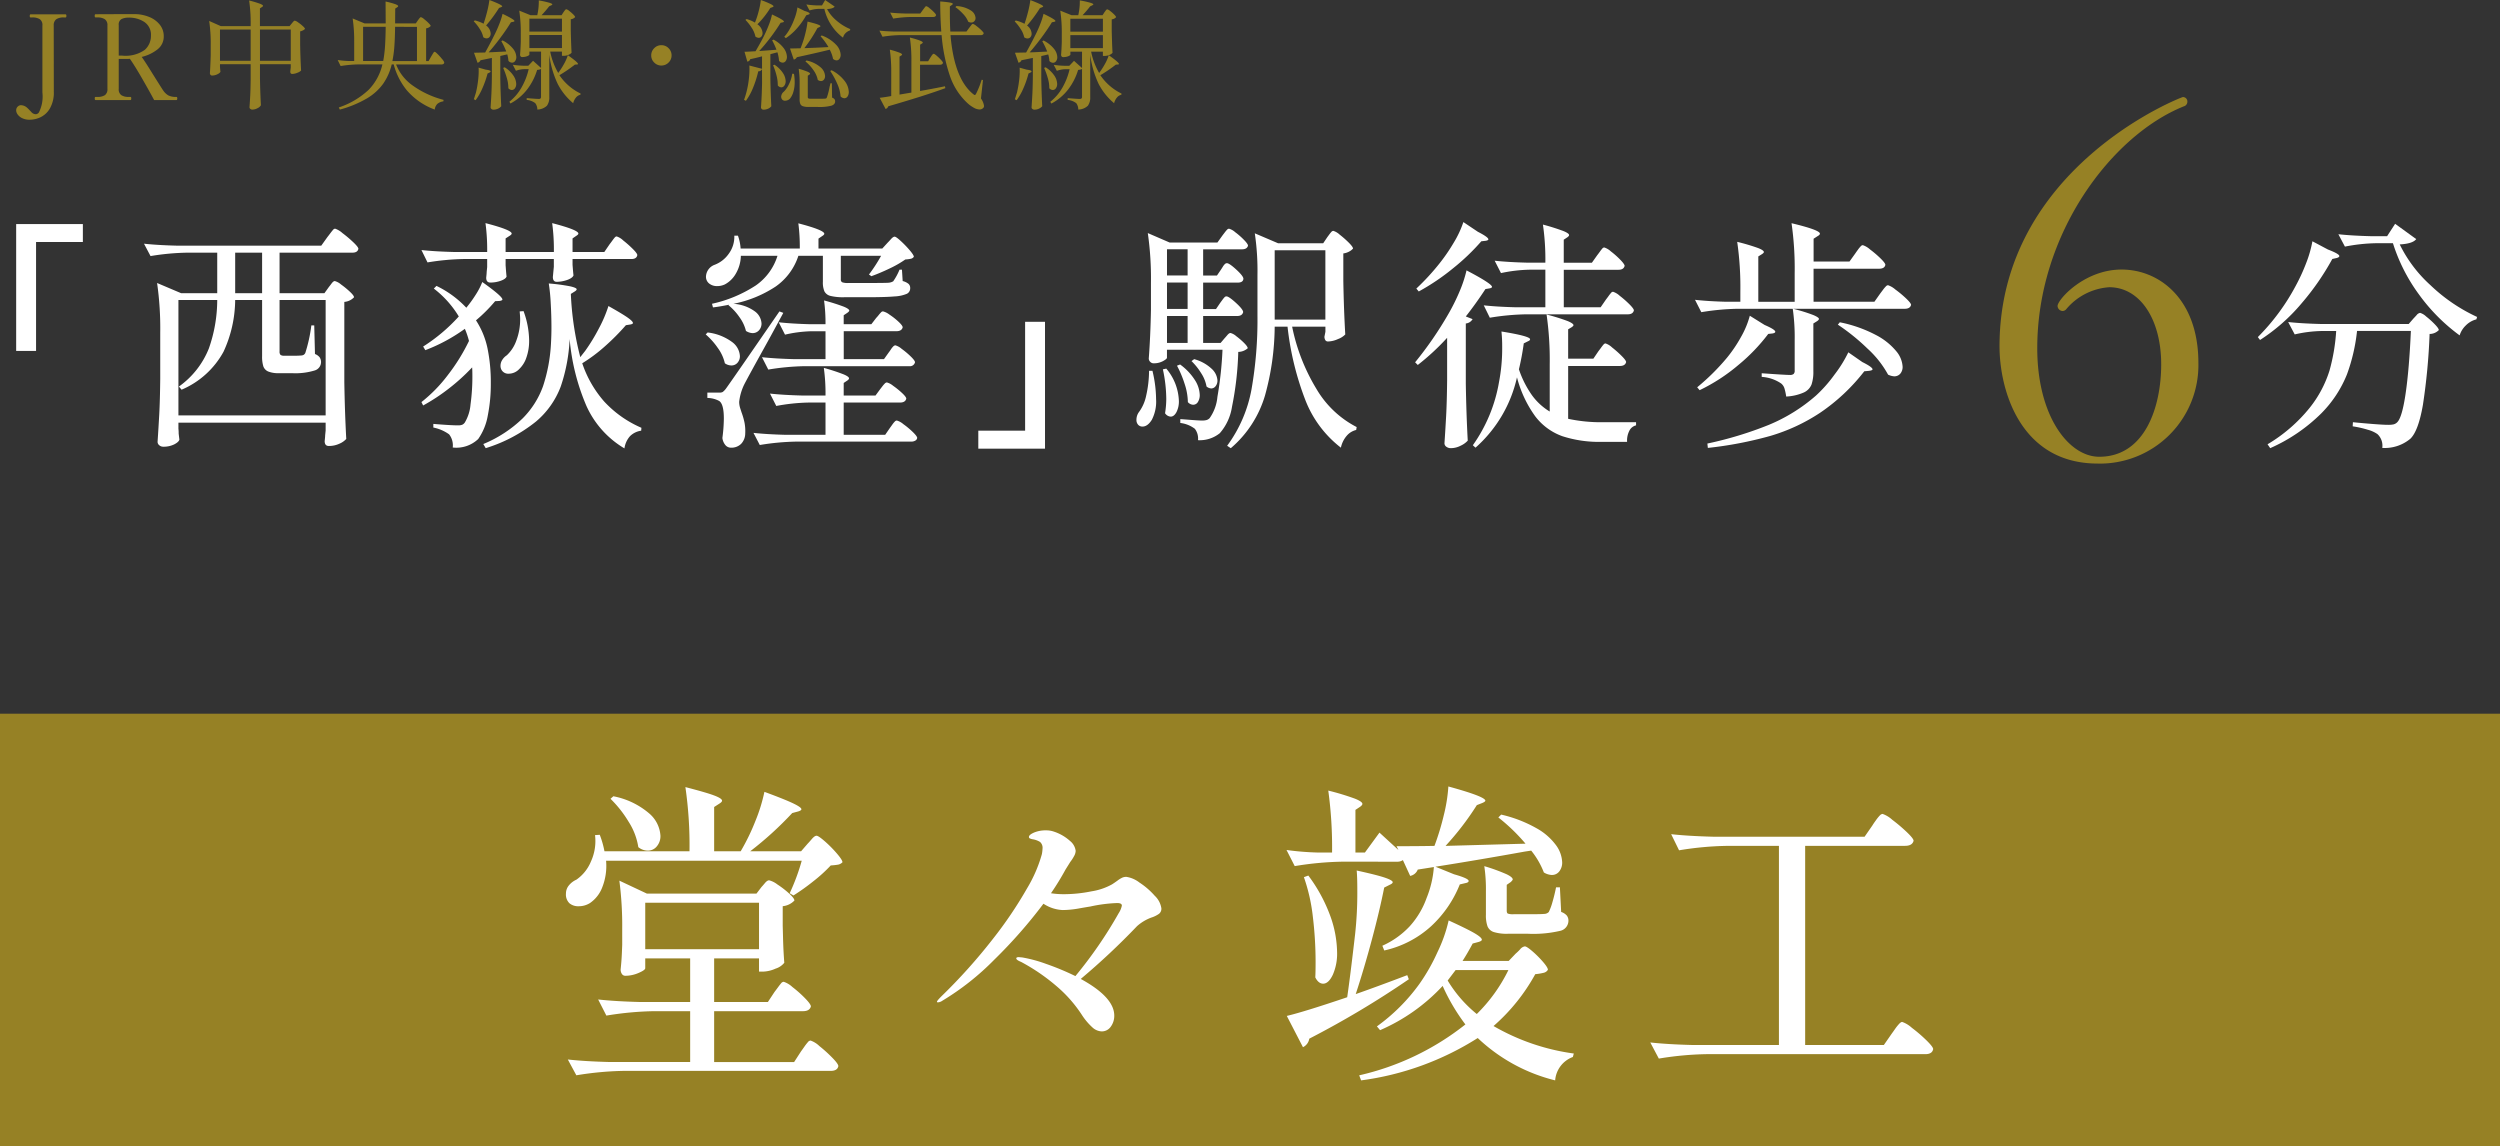<svg xmlns="http://www.w3.org/2000/svg" width="309.233" height="141.758" viewBox="0 0 309.233 141.758">
  <rect x="0" y="0" width="309.233" height="141.758" fill="#333333" stroke="none"/>
  <g id="apeal-sp" transform="translate(-646.255 -999.496)">
    <g id="グループ_4" data-name="グループ 4" transform="translate(2.885)">
      <path id="パス_29813" data-name="パス 29813" d="M19.2-22.77A16.686,16.686,0,0,0,23-17.73a21.113,21.113,0,0,0,5.77,3.93l-.09.3a2.8,2.8,0,0,0-1.29.735,2.91,2.91,0,0,0-.78,1.245,22.741,22.741,0,0,1-5.025-5.055A21.741,21.741,0,0,1,18.36-22.92h-2.1a21.672,21.672,0,0,0-3.84.42l-.81-1.53q1.65.18,3.99.24h2.04l.99-1.53,2.61,1.89Q20.82-22.86,19.2-22.77Zm-8.88.63q1.41.54,1.41.81,0,.15-.33.24l-.54.12a31.682,31.682,0,0,1-3.81,5.5,22.93,22.93,0,0,1-5.13,4.52l-.27-.36a26.655,26.655,0,0,0,4.68-6.33,23.245,23.245,0,0,0,1.29-2.805A14.458,14.458,0,0,0,8.4-23.16ZM9.51-12.06a16.213,16.213,0,0,0-3.3.42L5.4-13.17q1.65.18,3.99.24H20.31l.6-.69q.12-.12.375-.4a.711.711,0,0,1,.435-.285,1.877,1.877,0,0,1,.75.45,10.857,10.857,0,0,1,1.065.96q.495.51.5.72a1.6,1.6,0,0,1-1.14.48,76.6,76.6,0,0,1-.825,8.76Q21.51.3,20.52,1.26A4.93,4.93,0,0,1,17.04,2.4a1.944,1.944,0,0,0-.6-1.71,3.8,3.8,0,0,0-1.2-.54,12.681,12.681,0,0,0-1.86-.42l.03-.51q1.17.12,2.52.225t1.86.1a2.848,2.848,0,0,0,.66-.06.972.972,0,0,0,.45-.27q.6-.6,1.035-3.585t.645-7.7H13.92A22.452,22.452,0,0,1,12.675-6.7a14.5,14.5,0,0,1-3.18,4.83A21.06,21.06,0,0,1,3.18,2.43l-.33-.48A19.4,19.4,0,0,0,8.04-2.535,14.127,14.127,0,0,0,10.515-7.17a23.536,23.536,0,0,0,.825-4.89Z" transform="translate(921 1052.5)" fill="#fff"/>
      <path id="パス_29809" data-name="パス 29809" d="M174.3,50.985c-9.589,0-12.144-9.113-12.144-14.5,0-22.12,22.463-30.813,22.684-30.835a.549.549,0,0,1,.553.564.594.594,0,0,1-.442.586c-8.914,3.572-18.127,15.738-18.127,29.917,0,8.406,3.893,13.427,7.665,13.427,5.652,0,7.665-6.149,7.665-11.425,0-5.619-2.643-9.545-6.426-9.545a7.589,7.589,0,0,0-5.342,2.743.624.624,0,0,1-.42.2.652.652,0,0,1-.63-.63c0-.752,3.274-4.5,7.919-4.5s9.5,3.617,9.5,11.558a12.186,12.186,0,0,1-12.443,12.443Z" transform="translate(728.541 1005.85)" fill="#968125"/>
      <path id="パス_29811" data-name="パス 29811" d="M7.83-9.6V-23.07h5.79v-2.22H5.37V-9.6ZM43.86-23.67q.12-.15.345-.45t.36-.45a.367.367,0,0,1,.255-.15,2.633,2.633,0,0,1,.9.54,15.035,15.035,0,0,1,1.35,1.14q.63.6.63.81-.09.48-.75.48h-9v5.01H43.5l.54-.75q.12-.15.345-.45t.4-.3a2,2,0,0,1,.765.42,10.7,10.7,0,0,1,1.1.9q.51.48.51.69a1.862,1.862,0,0,1-1.2.57v9.9q.06,3.72.24,7.05a2.384,2.384,0,0,1-.84.585,3.037,3.037,0,0,1-1.32.285q-.51,0-.51-.6.06-.54.06-.72l.06-.6V-.72H25.44V.03a4.975,4.975,0,0,1,.03.6l.09.75q-.09.3-.645.585a2.964,2.964,0,0,1-1.365.285.717.717,0,0,1-.48-.18.54.54,0,0,1-.21-.42q.12-1.77.21-3.435t.12-4.365v-5.7A39.247,39.247,0,0,0,22.8-18l2.97,1.26h4.47v-5.01H26.49a30.4,30.4,0,0,0-4.5.42l-.81-1.53q1.65.18,3.99.24H43.11Zm-11.4,1.92v5.01h3.33v-5.01ZM25.44-15.9V-1.62H43.65V-15.9h-5.7v6.36a.58.58,0,0,0,.12.435.769.769,0,0,0,.48.1H39.6a10.393,10.393,0,0,0,1.08-.03.706.706,0,0,0,.27-.09.651.651,0,0,0,.18-.21,18.452,18.452,0,0,0,.75-3.42h.36l.09,3.54a1.32,1.32,0,0,1,.585.42,1.035,1.035,0,0,1,.165.6,1.087,1.087,0,0,1-.8,1.02,8.192,8.192,0,0,1-2.805.33H37.89a3.333,3.333,0,0,1-1.35-.21,1.087,1.087,0,0,1-.6-.645,4,4,0,0,1-.15-1.245V-15.9H32.46a15.5,15.5,0,0,1-1.44,6.4,10.643,10.643,0,0,1-5.19,4.7l-.33-.39a10.575,10.575,0,0,0,3.7-4.7A18.144,18.144,0,0,0,30.24-15.9Zm53.34-6.9q.12-.15.315-.42t.315-.405a.333.333,0,0,1,.24-.135,2.155,2.155,0,0,1,.81.5,13.254,13.254,0,0,1,1.185,1.05q.555.555.555.765-.09.48-.72.48H74.19v.72q.09,1.17.12,1.29-.09.3-.675.54a4.07,4.07,0,0,1-1.4.27q-.48,0-.48-.6l.12-1.26v-.96H65.91v.78q.09,1.23.12,1.38-.09.3-.705.525a3.768,3.768,0,0,1-1.305.225q-.51,0-.51-.6.06-.54.06-.72l.06-.6v-.99H60.75a30.4,30.4,0,0,0-4.5.42l-.75-1.53q1.65.18,3.99.24h4.14a24.586,24.586,0,0,0-.21-3.57q3.24.84,3.24,1.29,0,.12-.24.27l-.51.33v1.68h5.97a24.585,24.585,0,0,0-.21-3.57q3.24.84,3.24,1.29,0,.12-.24.27l-.48.33v1.68h3.93ZM61.77-7.56a24.455,24.455,0,0,1-2.835,2.58A23.617,23.617,0,0,1,55.71-2.85l-.21-.42A18.12,18.12,0,0,0,58.755-6.6a23.656,23.656,0,0,0,2.625-4.23,10.231,10.231,0,0,0-.51-1.5,21.254,21.254,0,0,1-4.89,2.64l-.27-.45a21.275,21.275,0,0,0,4.41-3.72,12.446,12.446,0,0,0-3.09-3.45l.33-.33a12.493,12.493,0,0,1,3.69,2.7A15.509,15.509,0,0,0,62.2-16.53a8.7,8.7,0,0,0,.825-1.59q2.49,1.77,2.49,2.16,0,.12-.33.18l-.57.03a18.9,18.9,0,0,1-2.37,2.37A10.108,10.108,0,0,1,63.675-9.9a20.848,20.848,0,0,1,.405,4.29A19.83,19.83,0,0,1,63.705-1.6a7.222,7.222,0,0,1-1.185,2.9,3.923,3.923,0,0,1-3.15,1.05A2.209,2.209,0,0,0,58.92.72a5,5,0,0,0-1.95-.84V-.57q2.13.18,3.06.18a1.371,1.371,0,0,0,.51-.075.792.792,0,0,0,.33-.285,5.183,5.183,0,0,0,.7-2.22A25.241,25.241,0,0,0,61.8-6.54Q61.8-7.23,61.77-7.56ZM75.15-8.82q-.06.06.6-.78a22.587,22.587,0,0,0,1.695-2.775A16.149,16.149,0,0,0,78.63-15.15q1.71.96,2.37,1.425t.66.675q0,.12-.3.18l-.57.09a28.442,28.442,0,0,1-2.625,2.64A19.748,19.748,0,0,1,75.39-8.07,13.806,13.806,0,0,0,78.1-3.345,13.56,13.56,0,0,0,82.71-.09l-.03.36A2.439,2.439,0,0,0,81.3.945a2.852,2.852,0,0,0-.69,1.515,11.684,11.684,0,0,1-4.695-5.235,26.793,26.793,0,0,1-2.085-8.3,21.029,21.029,0,0,1-1.1,5.88A10.485,10.485,0,0,1,69.66-.855,18.688,18.688,0,0,1,63.45,2.43l-.3-.51a15.477,15.477,0,0,0,4.875-3.18,10.779,10.779,0,0,0,2.52-3.99,20.143,20.143,0,0,0,.975-5.22q.06-1.08.06-1.95,0-1.53-.09-3.09a22.94,22.94,0,0,0-.24-2.43,22.861,22.861,0,0,1,2.685.36q.765.18.765.36,0,.12-.24.27l-.48.3a37.229,37.229,0,0,0,1.17,7.83Zm-7.02-5.7a10.857,10.857,0,0,1,.69,3.6,6.2,6.2,0,0,1-.345,2.16,3.454,3.454,0,0,1-.885,1.41,1.78,1.78,0,0,1-1.29.57.95.95,0,0,1-.9-.48,1.013,1.013,0,0,1-.12-.51,1.341,1.341,0,0,1,.21-.705,1.868,1.868,0,0,1,.57-.585,4.568,4.568,0,0,0,1.185-1.84,7.369,7.369,0,0,0,.465-2.655q0-.27-.06-.93Zm45.03-8.46q.15-.15.42-.45t.45-.3q.18,0,.765.54a13.072,13.072,0,0,1,1.1,1.14q.51.6.51.81a.583.583,0,0,1-.36.24,4.17,4.17,0,0,1-.69.09,12.989,12.989,0,0,1-1.935,1.11,24.243,24.243,0,0,1-2.265.96l-.3-.21a18.992,18.992,0,0,0,1.5-2.31h-4.98v2.91a.372.372,0,0,0,.165.36,1.978,1.978,0,0,0,.765.09h2.61q1.95,0,2.34-.03a1.322,1.322,0,0,0,.6-.18,7.226,7.226,0,0,0,.78-1.44h.3l.09,1.41a1.848,1.848,0,0,1,.72.345.682.682,0,0,1,.21.525.751.751,0,0,1-.4.7,4.328,4.328,0,0,1-1.515.33q-1.11.1-3.33.1h-2.88a6.569,6.569,0,0,1-1.73-.16,1.144,1.144,0,0,1-.75-.555,2.808,2.808,0,0,1-.195-1.2v-3.21h-3.03a7.425,7.425,0,0,1-2.82,3.81,14.606,14.606,0,0,1-5.22,2.13,5.046,5.046,0,0,1,2.625.915A1.985,1.985,0,0,1,97.565-13a1.221,1.221,0,0,1-.315.855,1.03,1.03,0,0,1-.8.345,1.614,1.614,0,0,1-.81-.27,4.883,4.883,0,0,0-.81-1.71,6.9,6.9,0,0,0-1.35-1.47l.06-.06q-1.2.24-1.98.33l-.12-.45a16.265,16.265,0,0,0,5.415-2.265,6.972,6.972,0,0,0,2.685-3.67H95.01a4.586,4.586,0,0,1-.63,2.22,3.4,3.4,0,0,1-1.35,1.32,2.242,2.242,0,0,1-.96.21,1.54,1.54,0,0,1-.975-.315,1.057,1.057,0,0,1-.4-.885,1.623,1.623,0,0,1,1.08-1.44A3.747,3.747,0,0,0,93.5-21.6a3.53,3.53,0,0,0,.7-2.25h.45a5.938,5.938,0,0,1,.33,1.59h7.32a23.024,23.024,0,0,0-.18-3.12q3.21.84,3.21,1.29,0,.12-.24.27l-.48.33v1.23h7.89Zm.15,13.56a4.323,4.323,0,0,0,.255-.36,2.154,2.154,0,0,1,.285-.36.414.414,0,0,1,.27-.15,2.063,2.063,0,0,1,.78.435,10.227,10.227,0,0,1,1.125.945q.525.51.525.72a.643.643,0,0,1-.72.48H102.9a30.4,30.4,0,0,0-4.5.42l-.78-1.53q1.65.18,3.99.24h3.87v-3.45h-1.77a16.008,16.008,0,0,0-3.24.42l-.78-1.53q1.62.18,3.9.24h1.89a21.05,21.05,0,0,0-.18-2.94,24.028,24.028,0,0,1,2.43.765q.69.285.69.495,0,.09-.24.27l-.45.3v1.11h3.42l.6-.78a4.356,4.356,0,0,0,.3-.345,4.35,4.35,0,0,1,.3-.345.346.346,0,0,1,.24-.12,2.211,2.211,0,0,1,.8.4,8.285,8.285,0,0,1,1.125.885q.51.48.51.69-.12.48-.78.48h-6.51v3.45h4.98Zm-21,4.98a.93.93,0,0,0,.45-.075,2.156,2.156,0,0,0,.39-.4q.66-.9,6.63-9.57l.48.18q-1.65,3.06-2.34,4.29-1.98,3.57-2.49,4.56A6.573,6.573,0,0,0,94.8-3.3a2.643,2.643,0,0,0,.135.81q.135.42.165.51a8.89,8.89,0,0,1,.36,1.245A5.57,5.57,0,0,1,95.55.6a1.881,1.881,0,0,1-.5,1.29,1.692,1.692,0,0,1-1.275.48.882.882,0,0,1-.675-.315,1.679,1.679,0,0,1-.375-.885,19.419,19.419,0,0,0,.18-2.4q0-1.83-.6-2.19a3.189,3.189,0,0,0-1.44-.36v-.66ZM90.9-11.88a6.317,6.317,0,0,1,3.03,1.185,2.315,2.315,0,0,1,.96,1.725,1.2,1.2,0,0,1-.3.84.971.971,0,0,1-.75.33,1.4,1.4,0,0,1-.81-.27,5.113,5.113,0,0,0-.87-1.89,8.793,8.793,0,0,0-1.5-1.68Zm21.36,6.99q.12-.15.255-.33a3.076,3.076,0,0,1,.285-.33.414.414,0,0,1,.27-.15,2.088,2.088,0,0,1,.78.42,9.9,9.9,0,0,1,1.11.9q.51.48.51.69-.12.48-.78.48h-6.96V.78h5.13l.6-.87q.09-.12.27-.375a3.071,3.071,0,0,1,.315-.39A.379.379,0,0,1,114.3-.99a2.215,2.215,0,0,1,.81.45,10.078,10.078,0,0,1,1.17.975q.54.525.54.735a.444.444,0,0,1-.24.33.95.95,0,0,1-.48.12H101.85a30.4,30.4,0,0,0-4.5.42L96.57.54q1.65.18,3.99.24h4.92V-3.21h-2.13a23.847,23.847,0,0,0-3.96.42l-.78-1.53q1.65.18,3.99.24h2.88a22.923,22.923,0,0,0-.21-3.42,25.3,25.3,0,0,1,2.445.8q.675.285.675.495,0,.12-.21.27l-.45.3v1.56h3.93Zm17.91-8.31V.27h-5.79V2.49h8.25V-13.2Zm24.15-2.37q.09-.12.255-.345a3.008,3.008,0,0,1,.27-.33.315.315,0,0,1,.225-.1q.3,0,1.185.81t.885,1.14q-.12.48-.75.48h-4.2v3.33h2.16l.51-.6q.09-.09.315-.36t.4-.27a1.716,1.716,0,0,1,.705.39,8.786,8.786,0,0,1,.975.84q.45.45.45.66a1.821,1.821,0,0,1-1.17.45,39.324,39.324,0,0,1-.78,6.81,6.417,6.417,0,0,1-1.5,3.24,3.948,3.948,0,0,1-2.7.87,1.981,1.981,0,0,0-.39-1.41,3.668,3.668,0,0,0-1.8-.72v-.48l.81.06q1.44.12,1.86.12a2.155,2.155,0,0,0,.57-.06.9.9,0,0,0,.39-.24,5.382,5.382,0,0,0,.96-2.625,45.258,45.258,0,0,0,.63-5.835h-6.87v.99q0,.15-.495.42a2.375,2.375,0,0,1-1.155.27.576.576,0,0,1-.42-.18.576.576,0,0,1-.18-.42q.21-2.76.27-6.03v-3.33a39.246,39.246,0,0,0-.39-6.15l2.7,1.17h5.91l.6-.84q.09-.12.285-.375a3.983,3.983,0,0,1,.315-.375.346.346,0,0,1,.24-.12,1.977,1.977,0,0,1,.765.435,8.912,8.912,0,0,1,1.08.945q.5.51.5.72-.12.45-.75.45h-4.8v3.24h1.71l.51-.75q.06-.09.21-.33a1.586,1.586,0,0,1,.27-.345.367.367,0,0,1,.24-.1q.3,0,1.17.8t.87,1.125q-.03.48-.72.48h-4.26v3.27h1.59Zm13.23-8.1q.09-.12.255-.345a3.008,3.008,0,0,1,.27-.33.315.315,0,0,1,.225-.1,2.022,2.022,0,0,1,.78.465,11.883,11.883,0,0,1,1.125.99q.525.525.525.735a1.7,1.7,0,0,1-.465.36,2.053,2.053,0,0,1-.735.24v3.39q.06,3.51.24,6.63a2.387,2.387,0,0,1-.9.57,3.141,3.141,0,0,1-1.23.3.368.368,0,0,1-.345-.18.818.818,0,0,1-.1-.42l.12-.6v-.63H163.2a23.911,23.911,0,0,0,2.985,7.665A12.3,12.3,0,0,0,171.18-.18l-.06.36a2.215,2.215,0,0,0-1.17.72,3.275,3.275,0,0,0-.72,1.47,13.69,13.69,0,0,1-4.35-5.77,36.025,36.025,0,0,1-2.25-9.195h-1.59a32.43,32.43,0,0,1-1.2,8.52,13.629,13.629,0,0,1-4.23,6.51l-.45-.3a16.874,16.874,0,0,0,3.015-6.99,49.587,49.587,0,0,0,.735-9.09v-5.04a31.529,31.529,0,0,0-.33-5.16l2.88,1.23h5.58Zm-17.28,4.74v-3.24h-2.55v3.24Zm10.77-3.12v8.58h6.27v-8.58Zm-13.32,7.26h2.55v-3.27h-2.55Zm2.55.87h-2.55v3.33h2.55Zm.81,5.34a5.1,5.1,0,0,1,2.19,1.215,2.137,2.137,0,0,1,.69,1.425,1.1,1.1,0,0,1-.225.7.683.683,0,0,1-.555.285,1.03,1.03,0,0,1-.57-.24,4.46,4.46,0,0,0-.675-1.665,7.647,7.647,0,0,0-1.185-1.48Zm-1.74.66a7.069,7.069,0,0,1,1.845,1.95,3.61,3.61,0,0,1,.585,1.8,1.592,1.592,0,0,1-.225.885.675.675,0,0,1-.585.345.883.883,0,0,1-.66-.33,7.454,7.454,0,0,0-.4-2.25,13.01,13.01,0,0,0-.945-2.25Zm-1.71.51a6.515,6.515,0,0,1,1.56,3.99,2.91,2.91,0,0,1-.3,1.395q-.3.555-.72.555a.907.907,0,0,1-.69-.42,11.526,11.526,0,0,0,.15-1.77,17.724,17.724,0,0,0-.42-3.66Zm-1.71.27a15.489,15.489,0,0,1,.45,3.51,4.9,4.9,0,0,1-.525,2.55q-.525.84-1.155.84a.706.706,0,0,1-.54-.225.866.866,0,0,1-.21-.615,1.635,1.635,0,0,1,.27-.9,5.115,5.115,0,0,0,.93-2.07,14.1,14.1,0,0,0,.36-3.09Zm40.26-17.19q1.29.66,1.29.93,0,.12-.33.18l-.54.06a26.761,26.761,0,0,1-3.48,3.33,27.532,27.532,0,0,1-4.26,2.88l-.3-.36a28.581,28.581,0,0,0,2.85-3.09,22.4,22.4,0,0,0,1.785-2.6,12.464,12.464,0,0,0,1.185-2.535Zm15.84,8.37q.12-.15.315-.42a4.574,4.574,0,0,1,.315-.4.333.333,0,0,1,.24-.135,2.24,2.24,0,0,1,.825.495,12.183,12.183,0,0,1,1.2,1.05q.555.555.555.765-.12.48-.75.48H192.15a30.4,30.4,0,0,0-4.5.42l-.75-1.53q1.65.18,3.99.24h3.63v-4.65h-1.95a18.539,18.539,0,0,0-3.54.42l-.78-1.53q1.65.18,3.99.24h2.28a30.1,30.1,0,0,0-.3-4.71,26.2,26.2,0,0,1,2.535.8q.705.29.7.5,0,.12-.21.27l-.45.3v2.85h3.48l.66-.93q.12-.15.315-.42t.315-.405a.333.333,0,0,1,.24-.135,2.172,2.172,0,0,1,.81.48,10.55,10.55,0,0,1,1.17,1.035q.54.555.54.765-.12.48-.75.48H196.8V-15h4.56Zm-19.65,4.74a29.128,29.128,0,0,1-3.63,3.36l-.33-.33a44.43,44.43,0,0,0,4.11-5.97,24.706,24.706,0,0,0,1.38-2.775,15.75,15.75,0,0,0,.87-2.625q3.15,1.65,3.15,2.04,0,.12-.27.18l-.54.09q-1.2,1.83-2.43,3.39l.84.33a1.091,1.091,0,0,1-.84.54v7.44q.06,3.72.24,7.05a2.65,2.65,0,0,1-.855.615,2.65,2.65,0,0,1-1.215.315.908.908,0,0,1-.585-.18.528.528,0,0,1-.225-.42q.12-1.77.21-3.435t.12-4.365Zm18.72,1.65q.12-.15.315-.42t.315-.4a.333.333,0,0,1,.24-.135,2.155,2.155,0,0,1,.81.495,13.258,13.258,0,0,1,1.185,1.05q.555.555.555.765-.12.48-.78.48h-6.39V-1.2a19.333,19.333,0,0,0,4.38.42h4.02v.39a1.242,1.242,0,0,0-.84.69,2.637,2.637,0,0,0-.27,1.35h-3.12a14.7,14.7,0,0,1-4.89-.7,7.31,7.31,0,0,1-3.345-2.45,14.308,14.308,0,0,1-2.265-4.83,16.346,16.346,0,0,1-5.13,8.7l-.33-.3a19,19,0,0,0,3.24-7.83,21.966,21.966,0,0,0,.39-4.35,17.346,17.346,0,0,0-.09-1.89q3.54.57,3.54.96,0,.15-.24.24l-.54.27a32.36,32.36,0,0,1-.6,3.21,12.315,12.315,0,0,0,1.62,3.21,7.45,7.45,0,0,0,2.19,2.01V-7.95a39.246,39.246,0,0,0-.39-6.15,24.37,24.37,0,0,1,2.61.81q.72.3.72.51,0,.09-.21.24l-.45.27v3.63h3.12Zm31.77-12.09q.12-.18.33-.465a3.876,3.876,0,0,1,.345-.42.379.379,0,0,1,.255-.135,2.559,2.559,0,0,1,.885.525,12.915,12.915,0,0,1,1.3,1.11q.6.585.6.8-.09.48-.78.48h-8.1v4.08h7.53l.72-1.02.315-.42a4.387,4.387,0,0,1,.375-.45.414.414,0,0,1,.27-.15,2.653,2.653,0,0,1,.9.525,13.322,13.322,0,0,1,1.335,1.11q.615.585.615.8-.12.48-.78.48H218.31a30.4,30.4,0,0,0-4.5.42l-.78-1.53q1.59.18,3.78.24h1.83v-1.26a39.248,39.248,0,0,0-.39-6.15,25.22,25.22,0,0,1,2.58.765q.72.285.72.5,0,.09-.21.24l-.48.3v5.61h4.5v-3.57a39.248,39.248,0,0,0-.39-6.15q3.51.84,3.51,1.29,0,.15-.27.3l-.51.33v2.82h4.44Zm-7.5,10.74a24.881,24.881,0,0,0-.24-3.9,21.168,21.168,0,0,1,2.535.78q.705.3.705.48,0,.12-.21.27l-.48.3v5.91a4.871,4.871,0,0,1-.225,1.635,1.843,1.843,0,0,1-.96.99,6.071,6.071,0,0,1-2.175.5,6.964,6.964,0,0,0-.21-.99,1.259,1.259,0,0,0-.42-.63,4.8,4.8,0,0,0-2.4-.81v-.45q2.94.21,3.48.21a.7.7,0,0,0,.465-.12.542.542,0,0,0,.135-.42Zm-3.72-1.89q1.32.57,1.32.84,0,.15-.33.21l-.54.06a22.611,22.611,0,0,1-3.69,3.84,22.4,22.4,0,0,1-4.8,3.12l-.3-.36a27.506,27.506,0,0,0,3.69-3.66,17.116,17.116,0,0,0,1.74-2.58,10.979,10.979,0,0,0,1.08-2.61Zm9.3-.33a16.418,16.418,0,0,1,4.47,1.575,8.032,8.032,0,0,1,2.52,2.01,3.26,3.26,0,0,1,.78,1.9,1.284,1.284,0,0,1-.285.87.96.96,0,0,1-.765.33,2.045,2.045,0,0,1-.75-.21,12.4,12.4,0,0,0-2.565-3.24,25.537,25.537,0,0,0-3.645-2.94Zm2.79,4.92q1.26.63,1.26.9,0,.12-.39.18l-.63.06a23.759,23.759,0,0,1-5.46,5.13A22.766,22.766,0,0,1,222.3.93a47.3,47.3,0,0,1-7.68,1.47l-.06-.54a45.638,45.638,0,0,0,7.575-2.3A21.113,21.113,0,0,0,228-4.08a17.035,17.035,0,0,0,2.295-2.6,15.6,15.6,0,0,0,1.7-2.745Z" transform="translate(640 1052.5)" fill="#fff"/>
      <path id="パス_29810" data-name="パス 29810" d="M1.423-3.915A2.068,2.068,0,0,1,.492-4.1a1.485,1.485,0,0,1-.567-.455.889.889,0,0,1-.189-.5.621.621,0,0,1,.189-.483.591.591,0,0,1,.407-.175,1.19,1.19,0,0,1,.742.305q.1.087.276.269t.233.24a.77.77,0,0,0,.553.305.512.512,0,0,0,.407-.218,4.381,4.381,0,0,0,.436-2.473v-8.277a.872.872,0,0,0-.327-.793,1.735,1.735,0,0,0-.938-.211h-.2q-.1,0-.1-.189t.1-.2H5.83q.116,0,.116.2t-.116.189h-.2a1.6,1.6,0,0,0-.938.225.9.9,0,0,0-.313.778L4.39-7.406A3.932,3.932,0,0,1,3.9-5.3,2.711,2.711,0,0,1,2.739-4.22a3.188,3.188,0,0,1-1.316.305ZM19.562-6.737q.1,0,.1.189t-.1.2H16.8q-.495-.931-1.44-2.579T13.8-11.45q-.145.015-.436.015H12.42V-7.74a.883.883,0,0,0,.317.785,1.62,1.62,0,0,0,.916.218h.218q.1,0,.1.189t-.1.2H9.554q-.1,0-.1-.2t.1-.189h.218a1.645,1.645,0,0,0,.938-.218.893.893,0,0,0,.313-.785v-7.826a.875.875,0,0,0-.331-.785,1.657,1.657,0,0,0-.926-.218H9.549q-.1,0-.1-.189a.407.407,0,0,1,.022-.153.08.08,0,0,1,.08-.051l3.418-.015h1.455a4.784,4.784,0,0,1,1.76.349,3.188,3.188,0,0,1,1.309.953,2.228,2.228,0,0,1,.495,1.433,2,2,0,0,1-.766,1.622,5.008,5.008,0,0,1-1.964.938q.335.436,1.426,2.2.992,1.587,1.236,1.949a2.05,2.05,0,0,0,.618.6A2.046,2.046,0,0,0,19.562-6.737Zm-6.706-5.106a4.122,4.122,0,0,0,2.786-.713,2.314,2.314,0,0,0,.764-1.76,1.9,1.9,0,0,0-.793-1.673,3.363,3.363,0,0,0-1.971-.553,1.859,1.859,0,0,0-.887.182.759.759,0,0,0-.335.735v3.782Zm20.973-3.986q.044-.058.167-.2t.211-.138a1.133,1.133,0,0,1,.4.211,4.942,4.942,0,0,1,.582.458q.269.247.269.349a.8.8,0,0,1-.233.175,1.343,1.343,0,0,1-.364.132V-13.2q.029,1.687.116,3.2a1.166,1.166,0,0,1-.458.276,1.705,1.705,0,0,1-.633.145q-.247,0-.247-.291,0-.029.058-.509v-.407H29.89v1.719q.029,1.789.116,3.36a.9.9,0,0,1-.415.364,1.343,1.343,0,0,1-.633.175.388.388,0,0,1-.264-.087.264.264,0,0,1-.1-.2q.058-.785.095-1.535T28.738-8.9V-10.78H24.944v.337q.044.509.058.582-.044.16-.371.32a1.493,1.493,0,0,1-.661.16.251.251,0,0,1-.2-.087.309.309,0,0,1-.073-.2q.058-.815.1-2.211v-1.271a19.03,19.03,0,0,0-.189-2.982l1.44.64h3.691v-.189a19.03,19.03,0,0,0-.189-2.982,12.277,12.277,0,0,1,1.338.4q.378.153.378.255,0,.073-.116.145l-.264.175v2.2H33.55Zm-8.885.756V-11.2h3.794v-3.869Zm4.946,0V-11.2H33.7v-3.869Zm19.536-1.135.124-.167a1.488,1.488,0,0,1,.138-.167A.168.168,0,0,1,49.8-16.6a1.012,1.012,0,0,1,.385.233,6.09,6.09,0,0,1,.56.495q.264.264.264.364a.951.951,0,0,1-.567.291v4.047h.305l.32-.567L51.225-12a2.611,2.611,0,0,1,.153-.24.156.156,0,0,1,.116-.08q.087,0,.378.291a7.492,7.492,0,0,1,.553.618,1.08,1.08,0,0,1,.264.429q-.044.233-.364.233h-5.6a5.794,5.794,0,0,0,1.9,2.49A11.571,11.571,0,0,0,52.6-6.37l-.029.186a1.394,1.394,0,0,0-.727.3,1.148,1.148,0,0,0-.335.713,8.35,8.35,0,0,1-3.469-2.4,8.529,8.529,0,0,1-1.607-3.186h-.247a7.024,7.024,0,0,1-1.058,2.393,6.631,6.631,0,0,1-2.019,1.819,13.694,13.694,0,0,1-3.338,1.377l-.132-.264a10.016,10.016,0,0,0,3.7-2.189,6.612,6.612,0,0,0,1.695-3.135H42.05a14.739,14.739,0,0,0-2.182.2l-.364-.742a12.629,12.629,0,0,0,1.4.122h.64v-2.284a19.03,19.03,0,0,0-.189-2.982l1.469.611h2.618l-.015-2.706a10.09,10.09,0,0,1,1.222.335q.335.132.335.233,0,.073-.116.145l-.247.16-.015,1.833h2.56Zm-6.779.8v4.232h2.489a15.791,15.791,0,0,0,.225-1.869q.066-1.011.08-2.364Zm3.957,0q-.015,1.367-.087,2.38a14.215,14.215,0,0,1-.247,1.855H49.31V-15.4Zm10.953-.407q.233-.669.436-1.484a11.687,11.687,0,0,0,.276-1.426q1.587.6,1.587.785,0,.044-.132.1l-.264.1a17.207,17.207,0,0,1-1.6,2.167,1.311,1.311,0,0,1,.567,1,.63.63,0,0,1-.145.429.463.463,0,0,1-.364.167.7.7,0,0,1-.407-.145,2.981,2.981,0,0,0-.436-1.018,5.432,5.432,0,0,0-.742-.946l.132-.116a4.479,4.479,0,0,1,1.076.407Zm9.877-1.4q.044-.058.116-.16a1.257,1.257,0,0,1,.124-.153.153.153,0,0,1,.109-.051.889.889,0,0,1,.356.2,4.831,4.831,0,0,1,.5.436q.233.233.233.335a.811.811,0,0,1-.538.264v1.411q.044,1.775.1,2.735a.992.992,0,0,1-.378.255,1.516,1.516,0,0,1-.625.124h-.189v-.524H65.79A8.472,8.472,0,0,0,66.782-9.7a9.4,9.4,0,0,0,.72-1.12,5.752,5.752,0,0,0,.473-1.076q1.251.887,1.251,1.076,0,.073-.132.073l-.247.015a18.105,18.105,0,0,1-1.917,1.309,6.664,6.664,0,0,0,2.618,2.269l-.015.145a1,1,0,0,0-.553.349,1.818,1.818,0,0,0-.349.7,7.741,7.741,0,0,1-1.913-2.386,11.769,11.769,0,0,1-1.04-3.622v5.249a1.7,1.7,0,0,1-.291,1.069,1.738,1.738,0,0,1-1.19.473,1.279,1.279,0,0,0-.254-.785,2.056,2.056,0,0,0-1.062-.407v-.218q1.236.1,1.484.1a.34.34,0,0,0,.225-.058.264.264,0,0,0,.066-.2v-3.462a.491.491,0,0,1-.2.087,2.064,2.064,0,0,1-.284.044A7.489,7.489,0,0,1,62.96-7.689a6.391,6.391,0,0,1-2.087,1.767L60.74-6.14a6.062,6.062,0,0,0,1.506-1.767,8.218,8.218,0,0,0,.88-2.262h-.582a3.108,3.108,0,0,0-.992.2l-.387-.742a11.311,11.311,0,0,0,1.309.116h.611l.582-.611.992.887v-2.022H63.215v.364q0,.087-.264.2a1.666,1.666,0,0,1-.64.109.214.214,0,0,1-.182-.087.331.331,0,0,1-.066-.2q.058-.625.087-1.6V-14.5a18.109,18.109,0,0,0-.189-2.909l1.4.567h.829a7.633,7.633,0,0,0,.189-1.833,12.356,12.356,0,0,1,1.309.291q.364.116.364.2,0,.058-.132.116l-.264.132q-.364.48-.931,1.091h2.473Zm-8.8,4.946,1.719-.087a8.919,8.919,0,0,0-.611-1.28l.16-.087a3.908,3.908,0,0,1,1.292,1.027,1.748,1.748,0,0,1,.406,1.024.793.793,0,0,1-.153.5.456.456,0,0,1-.371.2.641.641,0,0,1-.451-.218A3.821,3.821,0,0,0,60.479-12l-.86.2V-9q.029,1.8.116,3.418a1.211,1.211,0,0,1-.371.284,1.247,1.247,0,0,1-.6.138.367.367,0,0,1-.247-.087.264.264,0,0,1-.1-.2q.058-.86.1-1.666t.058-2.116v-2.331l-1.411.291a.479.479,0,0,1-.364.305l-.436-1.236,1.382-.029q.64-1.149,1.076-2.036a14.871,14.871,0,0,0,.647-1.426,9.549,9.549,0,0,0,.429-1.322q1.469.7,1.469.887,0,.073-.145.1l-.291.058q-.48.8-1.229,1.818T58.179-12.25Zm8.611-2.546v-1.6H63.215v1.6Zm-4.029.422v1.615h4.029v-1.615ZM60.161-10.4a3.61,3.61,0,0,1,1.084,1.04,1.933,1.933,0,0,1,.342,1.011.878.878,0,0,1-.16.545.466.466,0,0,1-.378.211.6.6,0,0,1-.436-.218,4.192,4.192,0,0,0-.182-1.242,9.29,9.29,0,0,0-.458-1.273Zm-2.342.291q.6.073.6.218,0,.073-.145.145l-.233.116A11.835,11.835,0,0,1,57.4-7.8a7.377,7.377,0,0,1-.836,1.469l-.218-.116.264-.844a12.3,12.3,0,0,0,.24-1.322,10.249,10.249,0,0,0,.095-1.309q0-.305-.015-.436Zm21.718-.509a1.2,1.2,0,0,1-.88-.371,1.2,1.2,0,0,1-.371-.88,1.219,1.219,0,0,1,.371-.895,1.2,1.2,0,0,1,.88-.371,1.219,1.219,0,0,1,.895.371,1.219,1.219,0,0,1,.371.895,1.2,1.2,0,0,1-.371.88,1.219,1.219,0,0,1-.895.371Zm11.579-5.311a10.466,10.466,0,0,0,.463-1.411,9.143,9.143,0,0,0,.264-1.382,11.77,11.77,0,0,1,1.222.5q.349.182.349.284,0,.044-.132.1l-.264.1a11.125,11.125,0,0,1-1.6,2.022,1.381,1.381,0,0,1,.64,1.076.651.651,0,0,1-.138.429.426.426,0,0,1-.342.167.754.754,0,0,1-.407-.16,3.021,3.021,0,0,0-.451-1.069,5.752,5.752,0,0,0-.782-.992l.145-.1A4.182,4.182,0,0,1,91.115-15.931Zm8.917-1.673a4.88,4.88,0,0,0,1.142,1.4,6.372,6.372,0,0,0,1.724,1.076l-.015.16a1.389,1.389,0,0,0-.567.349,1.053,1.053,0,0,0-.305.553,6.083,6.083,0,0,1-1.462-1.564,6.141,6.141,0,0,1-.851-2h-.669a4.2,4.2,0,0,0-1.164.2l-.393-.742a11.312,11.312,0,0,0,1.309.116h.625l.393-.669,1.178.815q-.189.263-.946.307Zm-2.777.233q.625.175.625.335,0,.073-.16.116l-.264.087a9.054,9.054,0,0,1-1.149,1.622,6.9,6.9,0,0,1-1.367,1.2l-.2-.16a5.412,5.412,0,0,0,.538-.727,8.49,8.49,0,0,0,.7-1.455,6.338,6.338,0,0,0,.393-1.455Zm-5.267,7.2a.468.468,0,0,1-.463.264,12.892,12.892,0,0,1-.647,2.044A7.38,7.38,0,0,1,90-6.257l-.233-.116a10.575,10.575,0,0,0,.349-1.164,10.74,10.74,0,0,0,.233-1.295,10.838,10.838,0,0,0,.087-1.309q0-.335-.015-.48l1.571.407v-1.542q-.684.189-1.455.349a.43.43,0,0,1-.364.305l-.349-1.222q.364,0,1-.044l.364-.015q.64-1.091.992-1.789t.64-1.44a7.978,7.978,0,0,0,.407-1.322q1.469.684,1.469.873,0,.073-.132.1l-.276.058q-.48.785-1.186,1.731a21.331,21.331,0,0,1-1.462,1.76l2.138-.16a8.652,8.652,0,0,0-.538-1.164l.175-.087a3.758,3.758,0,0,1,1.264,1.062,1.9,1.9,0,0,1,.393,1.062.85.85,0,0,1-.153.524.452.452,0,0,1-.371.2.641.641,0,0,1-.451-.218,4.816,4.816,0,0,0-.2-1.062l-.873.233V-9q.029,1.8.116,3.418a1.031,1.031,0,0,1-.371.291,1.3,1.3,0,0,1-.6.132.3.3,0,0,1-.218-.087.279.279,0,0,1-.087-.2q.1-1.367.132-3.041Zm5.237-2.6q1.44-.044,2.982-.132a8.4,8.4,0,0,0-.975-1.338l.145-.1a4.644,4.644,0,0,1,1.775,1.149,1.945,1.945,0,0,1,.567,1.236.821.821,0,0,1-.145.5.437.437,0,0,1-.364.2.711.711,0,0,1-.436-.189,4.04,4.04,0,0,0-.407-1.135q-1.847.451-4.073.931a.518.518,0,0,1-.378.291l-.463-1.367,1.309-.029.145-.393a12.034,12.034,0,0,0,.458-1.506,10.844,10.844,0,0,0,.255-1.4q1.6.378,1.6.567,0,.044-.132.116l-.247.116a18.116,18.116,0,0,1-1.616,2.487Zm.264,1.527a3.855,3.855,0,0,1,1.746.844,1.535,1.535,0,0,1,.553,1.076.681.681,0,0,1-.145.451.454.454,0,0,1-.364.175.68.68,0,0,1-.393-.145,3.068,3.068,0,0,0-.545-1.215,5.224,5.224,0,0,0-.982-1.069Zm-3.957.524A3.66,3.66,0,0,1,94.58-9.689a1.925,1.925,0,0,1,.335,1,.91.91,0,0,1-.16.553.463.463,0,0,1-.378.218.614.614,0,0,1-.436-.233A4.684,4.684,0,0,0,93.78-9.4a8.138,8.138,0,0,0-.422-1.256Zm3.11,2.415a12.308,12.308,0,0,0-.116-1.917,9.594,9.594,0,0,1,1.106.371q.305.138.305.24,0,.044-.087.116l-.2.132v2.618q0,.145.073.189a.789.789,0,0,0,.335.044h.887q.742,0,.86-.015a.3.3,0,0,0,.138-.044.358.358,0,0,0,.08-.132A8.354,8.354,0,0,0,100.353-8a3.893,3.893,0,0,0,.1-.422h.175l.029,1.775a.625.625,0,0,1,.305.2.475.475,0,0,1,.073.269q0,.364-.451.524a5.945,5.945,0,0,1-1.7.16H97.793a2.3,2.3,0,0,1-.735-.087.536.536,0,0,1-.331-.284,1.57,1.57,0,0,1-.085-.61Zm3.957-1.731a4.741,4.741,0,0,1,1.615,1.331,2.359,2.359,0,0,1,.509,1.331,1,1,0,0,1-.153.582.467.467,0,0,1-.4.218.67.67,0,0,1-.463-.233,4.714,4.714,0,0,0-.422-1.578,9.387,9.387,0,0,0-.86-1.564Zm-4.655.451a6.028,6.028,0,0,1,.087.992,4.264,4.264,0,0,1-.153,1.19,2.362,2.362,0,0,1-.385.815.714.714,0,0,1-.284.233.82.82,0,0,1-.356.087.455.455,0,0,1-.422-.218.62.62,0,0,1-.073-.276.832.832,0,0,1,.335-.625,3.368,3.368,0,0,0,.647-.967,3.977,3.977,0,0,0,.385-1.256Zm21.674-5.7q.073-.087.153-.2a2.329,2.329,0,0,1,.16-.2.215.215,0,0,1,.138-.087,1.206,1.206,0,0,1,.422.247,6.021,6.021,0,0,1,.625.529q.291.284.291.385-.058.233-.364.233h-3.738q.451,5.338,2.749,7.244.189.16.247.16.1,0,.189-.2a11.3,11.3,0,0,0,.669-1.687l.16.029-.247,2.284a2.129,2.129,0,0,1,.378.916.335.335,0,0,1-.087.247.61.61,0,0,1-.463.2,1.539,1.539,0,0,1-.727-.225,3.941,3.941,0,0,1-.756-.545,8.172,8.172,0,0,1-2.2-3.426,20.651,20.651,0,0,1-1.011-5h-5.135a14.74,14.74,0,0,0-2.182.2l-.378-.756q.8.087,1.935.116h5.717q-.132-1.789-.132-3.724,1.556.116,1.556.291,0,.073-.116.145l-.247.175v.742q0,1.338.058,2.371h1.994Zm-1.587-2.691a3.629,3.629,0,0,1,1.789.545,1.182,1.182,0,0,1,.582.926.566.566,0,0,1-.153.407.511.511,0,0,1-.386.16.767.767,0,0,1-.364-.1,3,3,0,0,0-.633-.96,6.1,6.1,0,0,0-.951-.844Zm-4.146.48q.058-.073.153-.2t.153-.2a.161.161,0,0,1,.116-.066,1.012,1.012,0,0,1,.385.233,5.511,5.511,0,0,1,.56.5q.264.269.264.371-.044.233-.364.233H110.4a14.739,14.739,0,0,0-2.182.2l-.378-.742q.8.087,1.935.116h1.789Zm.931,5.891q.044-.058.132-.2a1.216,1.216,0,0,1,.153-.2.184.184,0,0,1,.124-.066q.087,0,.371.24a5.866,5.866,0,0,1,.529.509q.247.269.247.371-.058.233-.378.233h-2.458v3.244q.684-.116,1.338-.24t1.251-.24q.132-.029.495-.1l.044.233q-2.575.946-7.055,2.24a.523.523,0,0,1-.335.335l-.727-1.382q.64-.073,1.426-.218V-9.689a19.833,19.833,0,0,0-.175-2.895,10.778,10.778,0,0,1,1.186.371q.331.138.331.24,0,.044-.1.116l-.218.132v4.7l1.469-.247V-11.1a19.032,19.032,0,0,0-.189-2.982,10.683,10.683,0,0,1,1.251.378q.349.145.349.247,0,.044-.1.116l-.233.145v2.05h.992Zm11.652-4.2q.233-.669.436-1.484a11.684,11.684,0,0,0,.276-1.426q1.587.6,1.587.785,0,.044-.132.1l-.264.1a17.208,17.208,0,0,1-1.6,2.167,1.311,1.311,0,0,1,.567,1,.63.63,0,0,1-.145.429.463.463,0,0,1-.364.167.7.7,0,0,1-.407-.145,2.98,2.98,0,0,0-.436-1.018,5.433,5.433,0,0,0-.742-.946l.132-.116a4.479,4.479,0,0,1,1.076.407Zm9.877-1.4q.044-.058.116-.16a1.256,1.256,0,0,1,.124-.153.153.153,0,0,1,.109-.051.889.889,0,0,1,.356.2,4.829,4.829,0,0,1,.5.436q.233.233.233.335a.811.811,0,0,1-.538.264v1.411q.044,1.775.1,2.735a.992.992,0,0,1-.378.255,1.516,1.516,0,0,1-.626.124h-.189v-.524H132.7a8.472,8.472,0,0,0,.992,2.633,9.4,9.4,0,0,0,.72-1.12,5.753,5.753,0,0,0,.473-1.076q1.251.887,1.251,1.076,0,.073-.132.073l-.247.015a18.106,18.106,0,0,1-1.917,1.309,6.663,6.663,0,0,0,2.618,2.269l-.015.145a1,1,0,0,0-.553.349,1.818,1.818,0,0,0-.349.7,7.74,7.74,0,0,1-1.913-2.386,11.766,11.766,0,0,1-1.04-3.622v5.249a1.7,1.7,0,0,1-.291,1.069,1.737,1.737,0,0,1-1.19.473,1.278,1.278,0,0,0-.247-.785,2.056,2.056,0,0,0-1.062-.407v-.218q1.236.1,1.484.1a.341.341,0,0,0,.225-.058.264.264,0,0,0,.066-.2v-3.462a.491.491,0,0,1-.2.087,2.064,2.064,0,0,1-.284.044,7.489,7.489,0,0,1-1.215,2.393,6.391,6.391,0,0,1-2.093,1.767l-.132-.218a6.062,6.062,0,0,0,1.506-1.767,8.219,8.219,0,0,0,.88-2.262h-.582a3.107,3.107,0,0,0-.992.2l-.387-.742a11.311,11.311,0,0,0,1.309.116H130l.582-.611.992.887v-2.022h-1.44v.364q0,.087-.264.2a1.666,1.666,0,0,1-.64.109.214.214,0,0,1-.182-.087.331.331,0,0,1-.066-.2q.058-.625.087-1.6V-14.5a18.108,18.108,0,0,0-.189-2.909l1.4.567h.829a7.633,7.633,0,0,0,.189-1.833,12.357,12.357,0,0,1,1.309.291q.364.116.364.2,0,.058-.132.116l-.264.132q-.364.48-.931,1.091h2.473Zm-8.8,4.946,1.719-.087a8.92,8.92,0,0,0-.611-1.28l.16-.087a3.907,3.907,0,0,1,1.293,1.027,1.747,1.747,0,0,1,.407,1.026.793.793,0,0,1-.153.5.456.456,0,0,1-.371.2.641.641,0,0,1-.451-.218,3.822,3.822,0,0,0-.145-.815l-.86.2V-9q.029,1.8.116,3.418a1.211,1.211,0,0,1-.371.284,1.247,1.247,0,0,1-.6.138.367.367,0,0,1-.247-.087.265.265,0,0,1-.1-.2q.058-.86.1-1.666t.058-2.116v-2.333l-1.411.291a.479.479,0,0,1-.364.305l-.436-1.236,1.382-.029q.64-1.149,1.076-2.036a14.874,14.874,0,0,0,.647-1.426,9.549,9.549,0,0,0,.429-1.322q1.469.7,1.469.887,0,.073-.145.1l-.291.058q-.48.8-1.229,1.818t-1.521,1.906Zm8.611-2.546v-1.6h-4.029v1.6Zm-4.029.422v1.615h4.029v-1.615ZM127.072-10.4a3.61,3.61,0,0,1,1.084,1.04,1.934,1.934,0,0,1,.342,1.011.878.878,0,0,1-.16.545.466.466,0,0,1-.378.211.6.6,0,0,1-.436-.218,4.192,4.192,0,0,0-.182-1.244,9.29,9.29,0,0,0-.458-1.273Zm-2.342.291q.6.073.6.218,0,.073-.145.145l-.233.116a11.834,11.834,0,0,1-.633,1.833,7.377,7.377,0,0,1-.834,1.469l-.218-.116.264-.844a12.3,12.3,0,0,0,.24-1.322,10.249,10.249,0,0,0,.095-1.309q0-.305-.015-.436Z" transform="translate(645.636 1018.22)" fill="#968125"/>
    </g>
    <g id="グループ_9" data-name="グループ 9" transform="translate(427.576 1070.776)">
      <path id="パス_53" data-name="パス 53" d="M0,0H309.233V53.477H0Z" transform="translate(218.679 17)" fill="#968125"/>
      <path id="パス_52" data-name="パス 52" d="M31.839-16.7q.156-.156.508-.567t.586-.41q.235,0,1.036.7a14.719,14.719,0,0,1,1.486,1.505q.684.8.684,1.075a1.022,1.022,0,0,1-.528.293,7.579,7.579,0,0,1-.919.1,18.569,18.569,0,0,1-2.15,1.955,26.448,26.448,0,0,1-2.463,1.759l-.469-.274A25.615,25.615,0,0,0,31.1-14.585H6.9A7.174,7.174,0,0,1,6.428-11.3,4.122,4.122,0,0,1,4.9-9.346,2.6,2.6,0,0,1,3.5-8.956a1.673,1.673,0,0,1-1.134-.371,1.5,1.5,0,0,1-.43-1.192,1.579,1.579,0,0,1,.352-1,2.516,2.516,0,0,1,.938-.723,5.069,5.069,0,0,0,1.8-2.248,6.075,6.075,0,0,0,.508-3.264l.586-.039A11.939,11.939,0,0,1,6.7-15.758H17.218a50.054,50.054,0,0,0-.508-7.936q2.58.665,3.558,1.036t.977.645q0,.156-.313.352l-.665.43v5.473h3.284a26.361,26.361,0,0,0,1.8-3.694,20.716,20.716,0,0,0,1.134-3.655q2.541.938,3.558,1.427t1.016.723q0,.156-.391.274l-.743.2a42.142,42.142,0,0,1-5.2,4.73h6.294ZM7.8-22.56a9.57,9.57,0,0,1,4.418,2.111,3.931,3.931,0,0,1,1.407,2.776,1.95,1.95,0,0,1-.45,1.31,1.407,1.407,0,0,1-1.114.528,1.864,1.864,0,0,1-1.173-.43,8.135,8.135,0,0,0-1.192-3.127,14.219,14.219,0,0,0-2.248-2.854Zm19.938,24.2q.156-.2.41-.547t.41-.528a.434.434,0,0,1,.313-.176,2.919,2.919,0,0,1,1.075.645,14.5,14.5,0,0,1,1.564,1.388q.723.743.723,1.016-.156.586-.977.586H20.267v6.294h9.891l.86-1.329q.117-.156.391-.547a6.465,6.465,0,0,1,.45-.586.479.479,0,0,1,.332-.2,2.989,2.989,0,0,1,1.095.684,17.076,17.076,0,0,1,1.6,1.446q.743.762.743,1.036-.117.586-.938.586H9.086a39.612,39.612,0,0,0-5.864.547L2.167,10q2.15.235,5.2.313H17.3V4.024H12.8a39.613,39.613,0,0,0-5.864.547L5.92,2.577q2.15.235,5.2.313H17.3V-2.505H11.744v1.212q0,.235-.821.586a4.139,4.139,0,0,1-1.642.352.49.49,0,0,1-.43-.235A.964.964,0,0,1,8.7-1.137q.117-1.095.156-2.072l.039-.977V-6.141a43.169,43.169,0,0,0-.352-5.981l3.4,1.6H25.505l.625-.821q.117-.117.41-.469t.528-.352a2.8,2.8,0,0,1,1.016.508,11.2,11.2,0,0,1,1.446,1.114q.665.606.665.88a2.309,2.309,0,0,1-1.446.7v2.424l.039,1.486q.039,1.6.156,3.088a2.232,2.232,0,0,1-1.075.723,4.062,4.062,0,0,1-1.544.371h-.508V-2.505H20.267V2.89h6.646ZM25.818-9.386H11.744v5.747H25.818Zm45.427-3.206a3.482,3.482,0,0,1,1.622.7,9.2,9.2,0,0,1,1.9,1.642,2.667,2.667,0,0,1,.821,1.564.8.8,0,0,1-.293.665,3.418,3.418,0,0,1-.958.469,5.553,5.553,0,0,0-1.759,1.056A86.927,86.927,0,0,1,65.615.036Q69.759,2.3,69.759,4.571a2.252,2.252,0,0,1-.43,1.368,1.341,1.341,0,0,1-1.134.586,1.8,1.8,0,0,1-1.134-.489,7.806,7.806,0,0,1-1.329-1.583A16.385,16.385,0,0,0,62.625.935a24.2,24.2,0,0,0-4.4-3.01q-.586-.235-.586-.43,0-.156.313-.156l.43.039a16.9,16.9,0,0,1,2.952.8A32.526,32.526,0,0,1,64.951-.316,53.221,53.221,0,0,0,70.307-8.1a2.654,2.654,0,0,0,.391-.938q0-.313-.586-.313a18.25,18.25,0,0,0-3.323.43q-.274.039-1.388.235a11.755,11.755,0,0,1-2.013.2A4.67,4.67,0,0,1,61-9.268a60.515,60.515,0,0,1-6.079,6.92,32.411,32.411,0,0,1-6.431,5.082,1.075,1.075,0,0,1-.547.2q-.117,0-.117-.078,0-.117.547-.665A68.77,68.77,0,0,0,54.728-4.89a50.831,50.831,0,0,0,4.242-6.275,17.122,17.122,0,0,0,1.837-4.242,4.692,4.692,0,0,0,.078-.665.957.957,0,0,0-.313-.841,2.5,2.5,0,0,0-.938-.332,1.27,1.27,0,0,1-.313-.1.188.188,0,0,1-.117-.176q0-.274.625-.547a3.687,3.687,0,0,1,1.486-.274,2.848,2.848,0,0,1,.977.156,5.548,5.548,0,0,1,1.994,1.153,1.873,1.873,0,0,1,.7,1.231,1.434,1.434,0,0,1-.2.645,4.883,4.883,0,0,1-.469.723l-.586.938a32.96,32.96,0,0,1-1.8,2.932,10.1,10.1,0,0,0,1.642.117,17.152,17.152,0,0,0,3.362-.352,7.651,7.651,0,0,0,2.541-.86q.313-.2.684-.469a3.158,3.158,0,0,1,.606-.371A1.211,1.211,0,0,1,71.245-12.591Zm26.7-1.876a39.612,39.612,0,0,0-5.864.547l-1.016-1.994A34.413,34.413,0,0,0,94.9-15.6h1.8a51.814,51.814,0,0,0-.469-7.662,31.537,31.537,0,0,1,3.3,1q.919.371.919.645,0,.156-.274.352l-.586.391V-15.6h1.173l1.8-2.463,2.346,2.15-.235-.469q2.737,0,4.691-.039a31.688,31.688,0,0,0,1.153-3.792,19.862,19.862,0,0,0,.567-3.558q4.574,1.251,4.574,1.759,0,.117-.352.274l-.7.274a34.97,34.97,0,0,1-3.87,5.043l9.891-.274a22.832,22.832,0,0,0-3.362-3.245l.352-.352a16.194,16.194,0,0,1,4.359,1.681,7.486,7.486,0,0,1,2.443,2.131,3.821,3.821,0,0,1,.743,2.092,1.753,1.753,0,0,1-.352,1.114,1.131,1.131,0,0,1-.938.45,2.022,2.022,0,0,1-.977-.313,10.1,10.1,0,0,0-1.564-2.7l-.782.117q-5.629,1.016-11.063,1.876l2.307.938q1.8.508,1.8.821,0,.2-.43.274l-.665.156a14.175,14.175,0,0,1-3.558,5.18,12.675,12.675,0,0,1-5.786,2.991l-.235-.586a10.472,10.472,0,0,0,3.4-2.424,10.448,10.448,0,0,0,2.072-3.479,12.57,12.57,0,0,0,.9-3.831l-1.994.313a1.253,1.253,0,0,1-.938.782l-.9-1.955a1.182,1.182,0,0,1-.7.2ZM124.881-11.3l.156,3.049a1.6,1.6,0,0,1,.7.45,1.027,1.027,0,0,1,.2.645,1.294,1.294,0,0,1-1.056,1.251,14.583,14.583,0,0,1-3.948.352H118.47a5.4,5.4,0,0,1-1.779-.215,1.243,1.243,0,0,1-.762-.7,4.019,4.019,0,0,1-.2-1.427v-2.893a19.412,19.412,0,0,0-.2-3.127,22.822,22.822,0,0,1,2.756,1q.762.371.762.645,0,.078-.235.313l-.508.352v3.167q0,.313.137.391a1.927,1.927,0,0,0,.723.078h1.955q1.486,0,1.8-.039a.8.8,0,0,0,.586-.235,6.623,6.623,0,0,0,.45-1.212q.254-.86.45-1.837ZM106.195.075A115.25,115.25,0,0,1,93.88,7.425,1.41,1.41,0,0,1,93.1,8.48L91.1,4.61Q93.255,4.1,98.571,2.3q.352-2.385.977-7.78a47.068,47.068,0,0,0,.274-5.395q0-1.759-.078-2.5,2.5.547,3.479.88t.977.567q0,.156-.352.313l-.7.352Q102.6-8.486,101.64-4.89t-2.013,6.8Q102.09,1.052,106-.433ZM95.6.622q-.586,0-.977-.782.039-.547.039-1.955a46.684,46.684,0,0,0-.332-5.473,22.17,22.17,0,0,0-1.114-4.965l.547-.2a19.441,19.441,0,0,1,2.717,5,13.7,13.7,0,0,1,.841,4.457,6.5,6.5,0,0,1-.528,2.815Q96.265.622,95.6.622Zm21.071,5.239a27.023,27.023,0,0,0,9.93,3.4l-.117.43a3.352,3.352,0,0,0-2.189,2.893,21.355,21.355,0,0,1-9.578-5.239,35.6,35.6,0,0,1-14.426,5.239l-.235-.625a32.855,32.855,0,0,0,13.135-6.294A24.409,24.409,0,0,1,110.378.9a23.026,23.026,0,0,1-7.741,5.473l-.391-.469A23.027,23.027,0,0,0,107.524.622a23.342,23.342,0,0,0,2.209-3.89A18,18,0,0,0,111.12-7.2q2.307,1.056,3.206,1.583t.9.8q0,.156-.391.274l-.743.2q-.625,1.173-1.251,2.15h5.708l.86-.9a6.073,6.073,0,0,0,.547-.528.95.95,0,0,1,.586-.371q.235,0,.938.606a12.427,12.427,0,0,1,1.31,1.31q.606.7.606.977a.8.8,0,0,1-.508.371,7.243,7.243,0,0,1-1.056.176A23.491,23.491,0,0,1,116.672,5.861ZM114.6,4.375a19.793,19.793,0,0,0,3.909-5.434H111.98L111,.231A15.744,15.744,0,0,0,114.6,4.375Zm48.945-23.339q.117-.2.411-.606a5.043,5.043,0,0,1,.489-.606.54.54,0,0,1,.352-.2,3.529,3.529,0,0,1,1.192.723,20.528,20.528,0,0,1,1.8,1.525q.841.8.84,1.075-.156.625-1.056.625H155.218V8.207h9.734l.977-1.407q.2-.274.43-.606a5.768,5.768,0,0,1,.469-.586q.235-.254.391-.254a3.529,3.529,0,0,1,1.192.723,18.678,18.678,0,0,1,1.8,1.544q.84.821.841,1.095-.117.625-.977.625H142.982a39.612,39.612,0,0,0-5.864.547l-1.056-1.994q2.15.235,5.2.313h10.712V-16.422h-6.49a39.613,39.613,0,0,0-5.864.547l-.977-1.994q2.15.235,5.2.313h18.726Z" transform="translate(286.747 49.772)" fill="#fff"/>
    </g>
  </g>
</svg>

